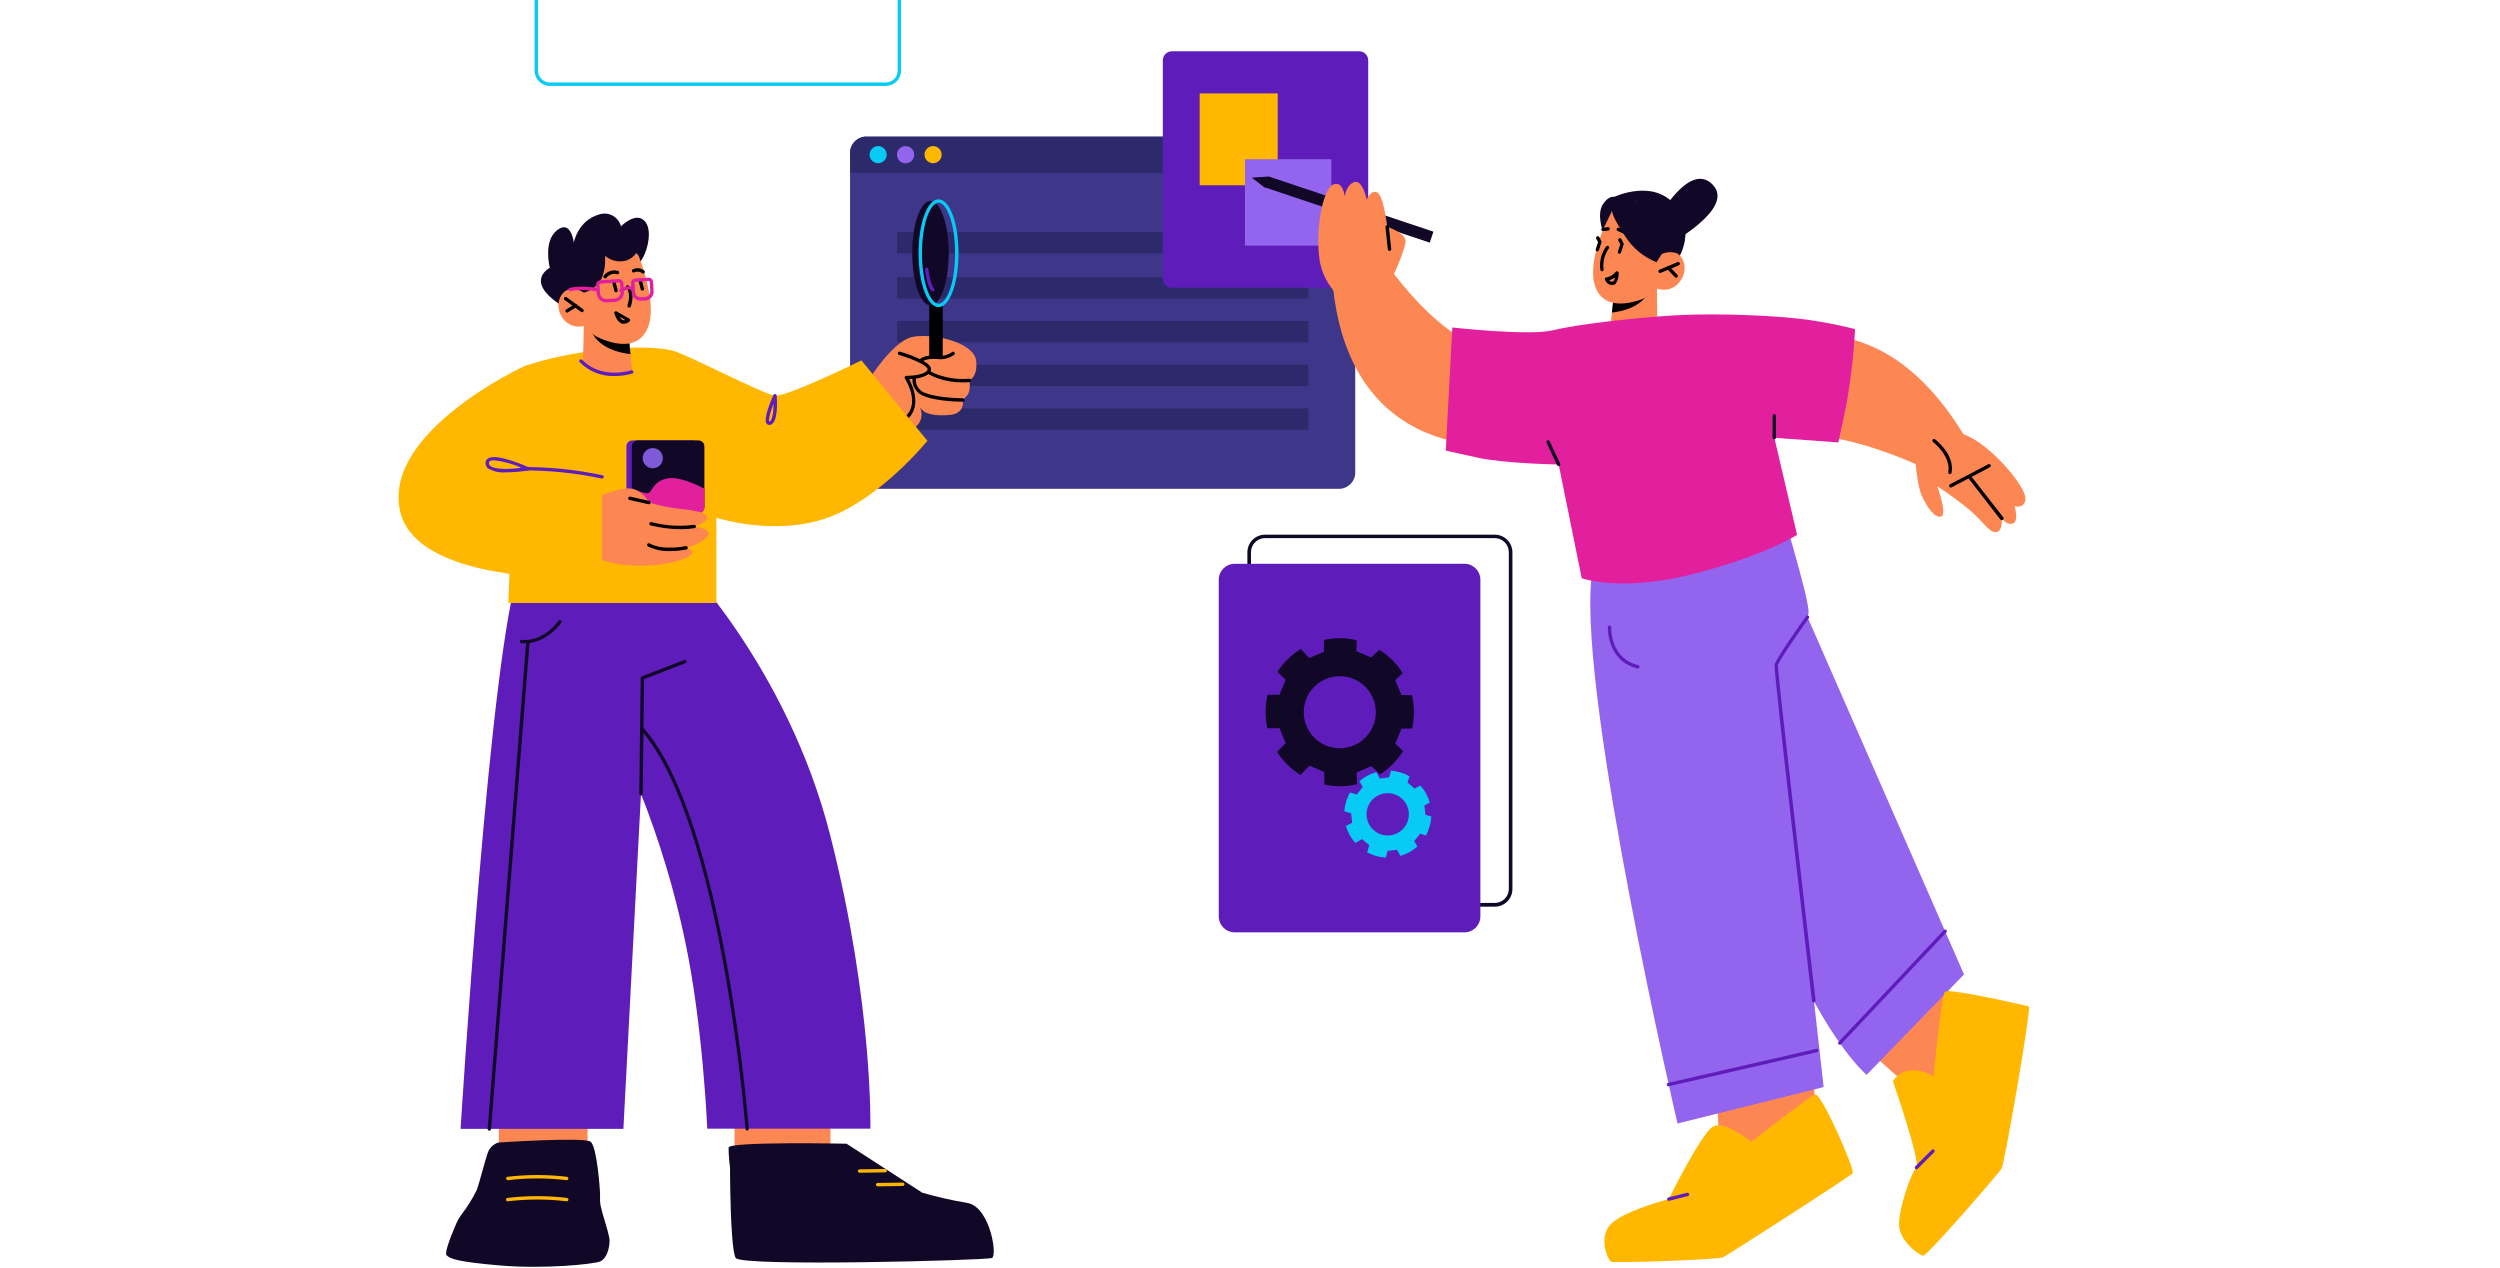 <svg width="690" height="350" viewBox="0 0 690 350" fill="none" xmlns="http://www.w3.org/2000/svg">
<g clip-path="url(#clip0_3605_785)">
<path d="M412.561 250.241H349.144C347.853 250.241 346.615 249.729 345.703 248.816C344.79 247.903 344.277 246.665 344.277 245.375V152.437C344.277 151.146 344.79 149.908 345.703 148.996C346.615 148.083 347.853 147.57 349.144 147.57H412.561C413.852 147.57 415.09 148.083 416.002 148.996C416.915 149.908 417.427 151.146 417.427 152.437V245.375C417.427 246.665 416.915 247.903 416.002 248.816C415.09 249.729 413.852 250.241 412.561 250.241ZM349.144 148.526C348.117 148.526 347.132 148.934 346.405 149.66C345.679 150.386 345.271 151.371 345.271 152.398V245.336C345.271 246.363 345.679 247.348 346.405 248.074C347.132 248.801 348.117 249.209 349.144 249.209H412.561C413.588 249.209 414.573 248.801 415.299 248.074C416.026 247.348 416.433 246.363 416.433 245.336V152.398C416.433 151.371 416.026 150.386 415.299 149.66C414.573 148.934 413.588 148.526 412.561 148.526H349.144Z" fill="#110828"/>
<path d="M340.78 257.328H404.184C406.615 257.328 408.586 255.357 408.586 252.926V160.001C408.586 157.57 406.615 155.6 404.184 155.6H340.78C338.349 155.6 336.378 157.57 336.378 160.001V252.926C336.378 255.357 338.349 257.328 340.78 257.328Z" fill="#5E1DBB"/>
<path d="M389.751 201.061C390.079 199.586 390.243 198.08 390.241 196.569C390.242 194.978 390.056 193.392 389.686 191.845H386.808L385.078 187.74L387.143 185.778C385.507 183.167 383.3 180.961 380.689 179.324L378.443 181.454L374.352 179.711L374.481 176.703C372.929 176.335 371.339 176.149 369.743 176.148C368.29 176.151 366.84 176.307 365.419 176.613V179.879L361.353 181.596L359.017 179.117C356.419 180.716 354.213 182.877 352.563 185.442L354.847 187.624L353.131 191.741H349.852C349.483 193.294 349.297 194.883 349.297 196.479C349.293 197.995 349.462 199.506 349.8 200.984H353.131L354.847 205.088L352.472 207.515C354.123 210.097 356.328 212.28 358.926 213.905L361.431 211.323L365.509 213.091V216.551C368.492 217.177 371.576 217.146 374.545 216.46L374.403 213.195L378.495 211.452L380.896 213.737C383.467 212.085 385.637 209.88 387.247 207.283L385.091 205.23L386.821 201.113L389.751 201.061ZM369.782 206.508C367.816 206.508 365.895 205.925 364.26 204.833C362.626 203.741 361.352 202.189 360.599 200.373C359.847 198.556 359.65 196.558 360.034 194.63C360.417 192.702 361.364 190.931 362.754 189.541C364.144 188.151 365.915 187.204 367.843 186.821C369.771 186.437 371.77 186.634 373.586 187.386C375.402 188.139 376.954 189.413 378.046 191.047C379.138 192.682 379.721 194.603 379.721 196.569C379.723 197.876 379.467 199.17 378.967 200.378C378.467 201.585 377.734 202.682 376.809 203.605C375.885 204.529 374.787 205.261 373.579 205.759C372.371 206.257 371.076 206.512 369.769 206.508H369.782Z" fill="#110828"/>
<path d="M393.547 230.602C394.426 228.991 394.938 227.206 395.044 225.374L393.418 224.87L393.121 222.289L394.618 221.514C394.114 219.773 393.233 218.165 392.037 216.803L390.41 217.642L388.461 215.951L389.029 214.273C388.218 213.8 387.351 213.432 386.447 213.176C385.628 212.928 384.784 212.772 383.93 212.711L383.388 214.557L380.807 214.88L379.89 213.111C378.156 213.584 376.551 214.439 375.192 215.615L376.121 217.229L374.469 219.281L372.61 218.752C372.137 219.564 371.764 220.431 371.5 221.334C371.254 222.175 371.098 223.041 371.035 223.915L372.92 224.496L373.204 227.078L371.474 227.968C371.973 229.7 372.855 231.297 374.056 232.641L375.902 231.595L377.915 233.274L377.334 235.261C378.928 236.117 380.691 236.61 382.498 236.707L382.962 234.848L385.544 234.539L386.525 236.229C388.255 235.726 389.851 234.844 391.198 233.648L390.32 232.125L391.972 230.085L393.547 230.602ZM381.349 230.356C380.24 230.029 379.253 229.38 378.513 228.492C377.773 227.604 377.313 226.517 377.19 225.367C377.068 224.218 377.289 223.058 377.826 222.034C378.362 221.01 379.191 220.168 380.205 219.615C381.22 219.061 382.377 218.821 383.528 218.924C384.679 219.028 385.774 219.47 386.674 220.196C387.574 220.921 388.239 221.897 388.585 223C388.93 224.103 388.941 225.284 388.616 226.394C388.4 227.131 388.04 227.819 387.557 228.418C387.075 229.016 386.479 229.514 385.804 229.882C385.129 230.25 384.388 230.482 383.624 230.563C382.859 230.644 382.086 230.574 381.349 230.356Z" fill="#07CBF5"/>
<path d="M374.042 42.546V130.063C374.128 131.249 373.744 132.421 372.974 133.326C372.203 134.232 371.108 134.798 369.924 134.904H238.726C237.544 134.795 236.452 134.227 235.685 133.322C234.917 132.417 234.535 131.247 234.621 130.063V42.546C234.535 41.364 234.918 40.195 235.685 39.292C236.453 38.389 237.545 37.824 238.726 37.719H369.924C371.107 37.821 372.202 38.385 372.973 39.288C373.743 40.191 374.127 41.362 374.042 42.546Z" fill="#3E3789"/>
<path d="M374.04 42.546V47.71H234.633V42.546C234.547 41.364 234.929 40.195 235.697 39.292C236.465 38.389 237.557 37.824 238.738 37.719H369.923C371.106 37.821 372.201 38.385 372.972 39.288C373.742 40.191 374.126 41.362 374.04 42.546Z" fill="#2C2A6B"/>
<path d="M259.896 42.682C259.896 43.15 259.758 43.606 259.498 43.995C259.239 44.383 258.87 44.686 258.438 44.865C258.006 45.044 257.531 45.09 257.073 44.999C256.615 44.908 256.194 44.683 255.864 44.353C255.533 44.022 255.308 43.602 255.217 43.143C255.126 42.685 255.173 42.21 255.352 41.779C255.53 41.347 255.833 40.978 256.222 40.718C256.61 40.459 257.067 40.32 257.534 40.32C258.161 40.32 258.761 40.569 259.204 41.012C259.647 41.455 259.896 42.056 259.896 42.682Z" fill="#FFB700"/>
<path d="M252.317 42.682C252.319 43.153 252.182 43.613 251.923 44.005C251.663 44.398 251.293 44.704 250.859 44.886C250.426 45.068 249.948 45.117 249.486 45.026C249.024 44.936 248.6 44.711 248.267 44.379C247.933 44.048 247.706 43.625 247.613 43.163C247.52 42.703 247.567 42.224 247.746 41.789C247.925 41.355 248.23 40.983 248.621 40.721C249.011 40.46 249.471 40.32 249.941 40.32C250.569 40.32 251.171 40.569 251.616 41.011C252.061 41.454 252.313 42.055 252.317 42.682Z" fill="#9364ED"/>
<path d="M244.728 42.682C244.728 43.15 244.59 43.606 244.33 43.995C244.071 44.383 243.702 44.686 243.27 44.865C242.838 45.044 242.363 45.09 241.905 44.999C241.447 44.908 241.026 44.683 240.696 44.353C240.365 44.022 240.14 43.602 240.049 43.143C239.958 42.685 240.005 42.21 240.184 41.779C240.362 41.347 240.665 40.978 241.054 40.718C241.442 40.459 241.899 40.32 242.366 40.32C242.993 40.32 243.593 40.569 244.036 41.012C244.479 41.455 244.728 42.056 244.728 42.682Z" fill="#07CBF5"/>
<path d="M361.097 76.5H247.609V82.399H361.097V76.5Z" fill="#2C2A6B"/>
<path d="M361.097 64.047H247.609V69.946H361.097V64.047Z" fill="#2C2A6B"/>
<path d="M361.097 112.734H247.609V118.633H361.097V112.734Z" fill="#2C2A6B"/>
<path d="M361.097 88.578H247.609V94.477H361.097V88.578Z" fill="#2C2A6B"/>
<path d="M361.097 100.664H247.609V106.563H361.097V100.664Z" fill="#2C2A6B"/>
<path d="M244.483 23.71H151.751C150.634 23.707 149.563 23.261 148.775 22.47C147.986 21.678 147.543 20.607 147.543 19.49V-25.818C147.55 -26.929 147.996 -27.993 148.785 -28.777C149.573 -29.56 150.639 -30 151.751 -30H244.483C245.602 -30 246.676 -29.555 247.467 -28.764C248.259 -27.972 248.704 -26.898 248.704 -25.779V19.528C248.69 20.64 248.24 21.702 247.45 22.484C246.66 23.267 245.594 23.707 244.483 23.71ZM151.751 -29.096C150.884 -29.093 150.053 -28.746 149.441 -28.132C148.829 -27.517 148.485 -26.685 148.485 -25.818V19.49C148.485 20.357 148.829 21.189 149.441 21.803C150.053 22.418 150.884 22.765 151.751 22.768H244.483C245.352 22.768 246.186 22.423 246.801 21.808C247.416 21.193 247.761 20.359 247.761 19.49V-25.818C247.761 -26.248 247.677 -26.675 247.512 -27.073C247.347 -27.47 247.105 -27.832 246.801 -28.136C246.497 -28.441 246.135 -28.682 245.737 -28.847C245.34 -29.012 244.913 -29.096 244.483 -29.096H151.751Z" fill="#07CBF5"/>
<path d="M375.126 14.156H323.442C322.059 14.156 320.938 15.277 320.938 16.66V76.902C320.938 78.285 322.059 79.407 323.442 79.407H375.126C376.509 79.407 377.63 78.285 377.63 76.902V16.66C377.63 15.277 376.509 14.156 375.126 14.156Z" fill="#5E1DBB"/>
<path d="M352.644 25.781H331.113V51.133H352.644V25.781Z" fill="#FFB700"/>
<path d="M367.458 43.945H343.617V67.787H367.458V43.945Z" fill="#9364ED"/>
<path d="M350.036 48.734L345.492 49.031L349.029 51.755C349.359 51.712 349.669 51.578 349.926 51.366C350.183 51.155 350.374 50.876 350.479 50.56C350.585 50.245 350.599 49.907 350.52 49.584C350.442 49.261 350.274 48.966 350.036 48.734Z" fill="#110828"/>
<path d="M473.395 296.656L474.866 319.968L495.377 322.253L501.431 310.068L500.101 292.461L473.395 296.656Z" fill="#FD8753"/>
<path d="M513.125 287.693L530.551 303.247L546.738 290.455L542.478 277.534L529.17 265.93L513.125 287.693Z" fill="#FD8753"/>
<path d="M530.244 128.762C530.244 128.762 507.255 117.971 495.392 120.798C483.529 123.625 478.547 99.073 478.547 99.073C478.547 99.073 512.366 75.658 539.744 116.487C559.558 146.02 531.754 126.813 531.754 126.813L530.244 128.762Z" fill="#FD8753"/>
<path d="M497.068 166.203L542.066 268.939L515.191 296.652C515.191 296.652 501.638 285.487 488.084 247.937C474.531 210.388 479.384 173.948 479.384 173.948L497.068 166.203Z" fill="#9364ED"/>
<path d="M460.218 67.707C460.218 67.707 479.05 57.651 472.751 51.017C466.452 44.382 457.984 59.717 457.984 59.717L460.218 67.707Z" fill="#110828"/>
<path d="M445.555 54.331C445.555 54.331 457.03 48.884 462.968 57.455C468.725 65.781 461.522 73.874 461.522 73.874L447.917 62.438L445.555 54.331Z" fill="#110828"/>
<path d="M457.31 78.781L457.388 88.424C457.388 88.424 455.671 91.212 450.043 91.715C445.835 92.09 444.363 91.16 444.363 91.16L444.905 86.268L445.435 81.505L455.606 79.181L457.31 78.781Z" fill="#FD8753"/>
<path d="M455.584 79.172C455.534 79.492 455.443 79.805 455.312 80.101C453.196 84.929 447.31 86.026 444.883 86.258L445.412 81.495L455.584 79.172Z" fill="black"/>
<path d="M444.403 58.769C444.403 58.769 438.362 70.838 439.949 77.886C441.537 84.934 447.914 84.172 451.773 83.049C453.952 82.455 455.931 81.287 457.504 79.667C458.565 80.043 459.717 80.074 460.796 79.754C461.874 79.433 462.823 78.78 463.507 77.886C466.088 74.724 464.798 70.877 462.81 69.909C462.083 69.659 461.312 69.562 460.545 69.624C459.779 69.686 459.034 69.906 458.356 70.27L460.435 66.772C460.435 66.772 453.464 48.081 444.403 58.769Z" fill="#FD8753"/>
<path d="M442.174 74.873C442.055 74.871 441.94 74.825 441.852 74.744C441.764 74.663 441.709 74.553 441.696 74.434C441.372 72.151 441.961 69.832 443.336 67.98C443.379 67.937 443.43 67.903 443.487 67.879C443.543 67.856 443.604 67.844 443.665 67.844C443.726 67.844 443.787 67.856 443.843 67.879C443.9 67.903 443.951 67.937 443.994 67.98C444.079 68.071 444.127 68.191 444.127 68.316C444.127 68.441 444.079 68.561 443.994 68.652C442.815 70.314 442.317 72.365 442.6 74.383C442.607 74.507 442.565 74.63 442.483 74.724C442.401 74.818 442.285 74.876 442.161 74.886L442.174 74.873Z" fill="black"/>
<path d="M458.166 75.344C458.074 75.345 457.985 75.319 457.909 75.268C457.833 75.217 457.774 75.144 457.74 75.06C457.692 74.945 457.691 74.816 457.737 74.7C457.782 74.584 457.872 74.491 457.985 74.44L463.045 72.323C463.158 72.291 463.279 72.301 463.385 72.352C463.49 72.403 463.574 72.492 463.618 72.6C463.663 72.709 463.666 72.83 463.627 72.941C463.588 73.052 463.51 73.144 463.407 73.201L458.347 75.318C458.289 75.34 458.227 75.349 458.166 75.344Z" fill="black"/>
<path d="M462.618 76.642C462.488 76.64 462.364 76.589 462.27 76.5L460.14 74.254C460.098 74.209 460.064 74.156 460.042 74.098C460.021 74.041 460.01 73.979 460.012 73.918C460.014 73.856 460.028 73.795 460.053 73.739C460.078 73.682 460.114 73.632 460.159 73.589C460.204 73.547 460.257 73.514 460.315 73.492C460.372 73.47 460.434 73.459 460.496 73.461C460.557 73.463 460.618 73.477 460.674 73.502C460.731 73.527 460.782 73.564 460.824 73.609L462.954 75.842C463.042 75.931 463.092 76.052 463.092 76.177C463.092 76.303 463.042 76.423 462.954 76.513C462.91 76.556 462.857 76.59 462.799 76.612C462.742 76.634 462.68 76.644 462.618 76.642Z" fill="black"/>
<path d="M445.049 78.663C444.587 78.678 444.133 78.54 443.759 78.268C443.385 77.997 443.112 77.609 442.984 77.166C442.958 77.106 442.945 77.043 442.945 76.978C442.945 76.914 442.958 76.85 442.984 76.791C443.021 76.737 443.068 76.691 443.124 76.655C443.179 76.62 443.241 76.596 443.306 76.585C444.319 76.404 445.234 75.869 445.888 75.075C445.947 74.994 446.03 74.934 446.124 74.901C446.219 74.869 446.321 74.866 446.417 74.894C446.51 74.924 446.592 74.982 446.649 75.061C446.707 75.14 446.739 75.235 446.74 75.333C446.805 76.363 446.533 77.387 445.965 78.25C445.843 78.381 445.696 78.486 445.531 78.557C445.367 78.628 445.189 78.664 445.01 78.663H445.049ZM444.145 77.372C444.259 77.5 444.401 77.6 444.56 77.663C444.719 77.726 444.891 77.75 445.062 77.734C445.114 77.735 445.165 77.723 445.212 77.701C445.26 77.679 445.301 77.646 445.333 77.605C445.56 77.308 445.703 76.956 445.746 76.585C445.259 76.93 444.718 77.192 444.145 77.359V77.372Z" fill="black"/>
<path d="M447.014 70.04C446.967 70.051 446.919 70.051 446.872 70.04C446.804 70.025 446.741 69.995 446.687 69.953C446.632 69.91 446.588 69.856 446.557 69.794C446.526 69.732 446.509 69.664 446.508 69.595C446.507 69.526 446.521 69.457 446.549 69.394L447.195 67.433L446.678 66.426C446.65 66.371 446.633 66.311 446.629 66.249C446.624 66.187 446.631 66.125 446.65 66.067C446.67 66.008 446.7 65.954 446.74 65.907C446.781 65.86 446.83 65.821 446.885 65.793C446.94 65.765 447 65.748 447.062 65.744C447.123 65.739 447.185 65.746 447.244 65.765C447.303 65.785 447.357 65.815 447.404 65.855C447.451 65.896 447.489 65.945 447.517 66L448.111 67.174C448.136 67.231 448.149 67.293 448.149 67.355C448.149 67.417 448.136 67.479 448.111 67.536L447.401 69.691C447.377 69.781 447.328 69.861 447.259 69.923C447.19 69.985 447.105 70.025 447.014 70.04Z" fill="black"/>
<path d="M440.867 69.391H440.725C440.665 69.374 440.609 69.344 440.56 69.305C440.512 69.265 440.472 69.216 440.443 69.16C440.414 69.105 440.397 69.044 440.392 68.982C440.387 68.92 440.395 68.857 440.415 68.798L441.06 66.836L440.544 65.829C440.504 65.72 440.505 65.601 440.547 65.493C440.589 65.385 440.669 65.296 440.771 65.242C440.874 65.188 440.992 65.174 441.105 65.201C441.217 65.228 441.316 65.295 441.383 65.39L441.989 66.578C442.034 66.694 442.034 66.823 441.989 66.939L441.292 69.095C441.256 69.179 441.197 69.251 441.122 69.304C441.047 69.356 440.958 69.387 440.867 69.391Z" fill="black"/>
<path d="M442.442 63.802C442.324 63.8 442.212 63.756 442.124 63.678C442.036 63.6 441.98 63.493 441.964 63.377C441.957 63.315 441.962 63.254 441.979 63.194C441.996 63.135 442.024 63.08 442.063 63.032C442.101 62.984 442.149 62.944 442.203 62.915C442.257 62.885 442.316 62.867 442.377 62.86L443.771 62.692C443.833 62.683 443.897 62.687 443.957 62.703C444.018 62.719 444.075 62.747 444.124 62.786C444.174 62.825 444.215 62.873 444.245 62.928C444.275 62.983 444.294 63.043 444.3 63.105C444.312 63.23 444.275 63.353 444.199 63.452C444.122 63.55 444.011 63.615 443.887 63.635L442.493 63.789L442.442 63.802Z" fill="black"/>
<path d="M384.769 75.626C384.769 75.626 397.005 92.407 408.752 95.634C420.498 98.861 413.192 122.741 413.192 122.741C413.192 122.741 372.299 127.091 367.807 78.143C364.555 42.736 381.232 75.626 381.232 75.626H384.769Z" fill="#FD8753"/>
<path d="M449.428 65.016C449.36 65.033 449.289 65.033 449.222 65.016L446.446 63.725C446.39 63.698 446.34 63.661 446.299 63.616C446.257 63.57 446.225 63.517 446.204 63.459C446.183 63.4 446.173 63.339 446.176 63.277C446.179 63.215 446.194 63.155 446.22 63.099C446.247 63.043 446.284 62.992 446.329 62.951C446.375 62.909 446.428 62.877 446.487 62.856C446.545 62.835 446.606 62.826 446.668 62.829C446.73 62.831 446.79 62.846 446.846 62.873L449.622 64.164C449.716 64.211 449.792 64.289 449.837 64.384C449.883 64.479 449.896 64.587 449.874 64.69C449.852 64.793 449.796 64.886 449.715 64.955C449.635 65.023 449.534 65.062 449.428 65.067V65.016Z" fill="black"/>
<path d="M490.173 135.233C490.173 135.233 499.816 166.393 499.132 169.297C498.447 172.201 491.774 188.285 491.387 189.627C491 190.97 503.327 300.03 503.327 300.03L462.989 310.085C462.989 310.085 435.882 193.706 439.199 159.964C442.517 126.223 490.173 135.233 490.173 135.233Z" fill="#9364ED"/>
<path d="M394.612 66.968L395.625 63.945L350.072 48.677L349.059 51.7L394.612 66.968Z" fill="#110828"/>
<path d="M457.21 72.391C453.643 70.964 450.613 68.454 448.548 65.214C444.779 59.599 444.908 58.205 444.908 58.205L442.326 63.613C442.326 63.613 440.713 59.186 442.326 56.514C443.94 53.842 445.605 54.332 445.605 54.332L457.08 56.785L461.288 65.82L457.21 72.391Z" fill="#110828"/>
<path d="M400.838 90.386C400.838 90.386 422.214 92.749 428.513 91.174C434.812 89.599 450.806 87.689 462.604 87.017C474.402 86.346 492.292 87.134 500.386 88.476C504.295 89.069 508.172 89.857 512.003 90.838C511.618 97.969 510.79 105.069 509.524 112.098L507.382 122.115L489.723 120.824L495.997 147.621C495.997 147.621 487.116 153.378 467.199 158.451C447.282 163.524 436.555 159.587 436.555 159.587L430.191 128.194C430.191 128.194 415.231 127.975 407.693 126.284C400.154 124.593 399.031 124.373 399.031 124.373L400.838 90.386Z" fill="#E2209E"/>
<path d="M383.625 78.136C383.625 78.136 388.182 68.533 387.911 66.338C387.64 64.144 382.864 62.608 382.864 62.608C382.864 62.608 381.883 53.753 380.037 53.082C378.191 52.41 377.223 55.121 377.223 55.121C377.223 55.121 376.126 49.584 373.854 50.242C371.582 50.9 371.143 54.218 371.143 54.218C371.143 54.218 370.704 49.842 367.994 50.913C365.283 51.984 362.908 62.66 364.212 71.811C364.658 74.535 365.745 77.115 367.383 79.336C369.021 81.558 371.164 83.359 373.634 84.59L383.625 78.136Z" fill="#FD8753"/>
<path d="M383.504 69.258C383.388 69.255 383.277 69.211 383.191 69.132C383.106 69.054 383.052 68.947 383.039 68.832L382.381 62.662C382.37 62.537 382.408 62.413 382.488 62.316C382.568 62.22 382.682 62.158 382.807 62.145C382.868 62.136 382.931 62.14 382.99 62.156C383.05 62.172 383.106 62.201 383.155 62.24C383.203 62.278 383.243 62.327 383.272 62.382C383.301 62.436 383.318 62.497 383.323 62.559L383.981 68.729C383.992 68.855 383.954 68.98 383.875 69.079C383.795 69.177 383.681 69.242 383.555 69.258H383.504Z" fill="black"/>
<path d="M528.465 125.404C528.465 125.404 529.071 133.729 530.349 136.672C531.627 139.615 533.964 143.126 535.745 142.559C537.526 141.991 534.699 134.246 534.699 134.246C537.848 136.256 540.866 138.463 543.735 140.855C547.607 144.198 548.898 146.921 550.86 146.87C552.822 146.818 552.487 143.088 552.487 143.088C552.487 143.088 554.049 145.179 555.636 144.443C557.224 143.707 556.036 139.68 556.036 139.68C556.036 139.68 558.799 140.571 559.031 137.757C559.264 134.943 552.358 126.307 546.123 122.086C542.59 119.591 538.323 118.35 534.002 118.562L528.465 125.404Z" fill="#FD8753"/>
<path d="M538.412 134.561C538.324 134.56 538.239 134.535 538.164 134.49C538.089 134.445 538.028 134.38 537.986 134.303C537.932 134.191 537.923 134.063 537.961 133.945C538 133.827 538.083 133.728 538.193 133.67L548.777 128.133C548.832 128.104 548.891 128.086 548.952 128.08C549.013 128.074 549.075 128.081 549.134 128.099C549.192 128.117 549.247 128.146 549.294 128.185C549.342 128.224 549.381 128.272 549.41 128.326C549.439 128.381 549.456 128.44 549.462 128.501C549.468 128.562 549.462 128.624 549.444 128.683C549.426 128.742 549.397 128.796 549.358 128.843C549.318 128.891 549.27 128.93 549.216 128.959L538.632 134.509C538.563 134.543 538.488 134.561 538.412 134.561Z" fill="black"/>
<path d="M552.466 143.557C552.394 143.557 552.323 143.541 552.258 143.51C552.193 143.479 552.136 143.433 552.091 143.377L543.352 132.082C543.314 132.034 543.285 131.979 543.268 131.919C543.251 131.86 543.246 131.798 543.253 131.737C543.26 131.675 543.28 131.616 543.31 131.562C543.34 131.509 543.381 131.462 543.43 131.424C543.479 131.385 543.535 131.356 543.596 131.339C543.656 131.321 543.719 131.316 543.782 131.323C543.844 131.331 543.904 131.35 543.959 131.381C544.014 131.411 544.062 131.452 544.101 131.501L552.904 142.796C552.979 142.898 553.011 143.025 552.994 143.15C552.977 143.275 552.913 143.388 552.814 143.467C552.766 143.506 552.71 143.534 552.65 143.55C552.589 143.565 552.527 143.568 552.466 143.557Z" fill="black"/>
<path d="M538.193 130.839H538.103C538.042 130.83 537.983 130.809 537.931 130.776C537.879 130.743 537.833 130.7 537.798 130.649C537.763 130.599 537.739 130.541 537.727 130.481C537.715 130.42 537.716 130.358 537.729 130.297C538.503 125.805 533.559 122.036 533.521 121.997C533.47 121.962 533.427 121.916 533.394 121.863C533.361 121.81 533.339 121.751 533.33 121.69C533.32 121.629 533.323 121.566 533.338 121.506C533.353 121.445 533.38 121.389 533.417 121.339C533.494 121.242 533.605 121.178 533.728 121.161C533.851 121.144 533.976 121.175 534.076 121.249C534.308 121.417 539.523 125.405 538.645 130.452C538.627 130.559 538.572 130.657 538.489 130.728C538.407 130.798 538.302 130.838 538.193 130.839Z" fill="black"/>
<path d="M483.357 315.117C483.357 315.117 475.974 309.038 472.721 310.987C469.468 312.936 460.561 330.955 460.561 330.955C460.561 330.955 448.35 334.118 444.658 337.797C440.967 341.476 443.781 347.788 444.658 348.226C445.536 348.665 474.244 347.671 475.547 347.026C476.851 346.381 510.709 324.656 511.355 323.791C512 322.927 502.68 301.435 500.938 302.093C499.195 302.751 483.357 315.117 483.357 315.117Z" fill="#FFB700"/>
<path d="M522.434 298.379C522.434 298.379 530.243 320.956 528.888 322.259C527.532 323.563 524.125 333.321 524.125 337.891C524.125 342.46 529.765 346.565 530.85 346.565C531.934 346.565 551.735 323.782 552.471 322.479C553.206 321.175 560.796 277.972 559.932 277.765C559.067 277.559 537.859 272.602 536.8 273.751C535.742 274.899 533.664 297.076 533.664 297.076C533.664 297.076 526.577 292.519 522.434 298.379Z" fill="#FFB700"/>
<path d="M528.943 322.712C528.883 322.713 528.824 322.702 528.768 322.68C528.713 322.658 528.662 322.625 528.62 322.583C528.575 322.54 528.539 322.488 528.514 322.43C528.489 322.372 528.477 322.31 528.477 322.248C528.477 322.185 528.489 322.123 528.514 322.065C528.539 322.007 528.575 321.955 528.62 321.912L533.176 317.355C533.22 317.312 533.271 317.278 533.327 317.254C533.384 317.231 533.444 317.219 533.506 317.219C533.567 317.219 533.627 317.231 533.684 317.254C533.74 317.278 533.792 317.312 533.835 317.355C533.88 317.399 533.916 317.451 533.941 317.509C533.965 317.566 533.978 317.628 533.978 317.691C533.978 317.754 533.965 317.816 533.941 317.873C533.916 317.931 533.88 317.983 533.835 318.027L529.278 322.583C529.234 322.627 529.182 322.66 529.124 322.683C529.066 322.705 529.004 322.715 528.943 322.712Z" fill="#5E1DBB"/>
<path d="M460.565 331.426C460.456 331.415 460.354 331.368 460.275 331.291C460.197 331.214 460.148 331.112 460.136 331.003C460.124 330.894 460.149 330.784 460.209 330.692C460.268 330.6 460.358 330.531 460.462 330.496L465.625 329.206C465.685 329.188 465.747 329.183 465.808 329.191C465.87 329.199 465.929 329.219 465.982 329.25C466.035 329.282 466.081 329.324 466.118 329.374C466.154 329.424 466.18 329.481 466.193 329.541C466.225 329.663 466.207 329.792 466.144 329.901C466.082 330.009 465.979 330.089 465.858 330.122L460.694 331.413L460.565 331.426Z" fill="#5E1DBB"/>
<path d="M500.58 276.669C500.465 276.667 500.354 276.625 500.266 276.549C500.179 276.474 500.121 276.37 500.103 276.256C499.019 266.923 489.479 185.086 489.776 183.498C490.073 181.911 497.095 171.971 498.515 169.996C498.596 169.917 498.702 169.869 498.815 169.861C498.928 169.852 499.04 169.884 499.131 169.951C499.223 170.018 499.288 170.115 499.314 170.225C499.341 170.335 499.327 170.45 499.277 170.551C496.05 175.056 490.861 182.582 490.706 183.64C490.59 185.383 497.457 244.915 501.11 276.14C501.121 276.264 501.085 276.388 501.008 276.486C500.931 276.584 500.82 276.65 500.697 276.669H500.58Z" fill="#5E1DBB"/>
<path d="M452.059 184.494H451.943C443.398 182.416 443.772 173.148 443.772 173.058C443.775 172.996 443.791 172.935 443.818 172.879C443.845 172.823 443.884 172.773 443.931 172.732C443.978 172.691 444.032 172.66 444.092 172.64C444.151 172.621 444.213 172.614 444.275 172.619C444.336 172.622 444.396 172.637 444.451 172.664C444.507 172.69 444.556 172.727 444.597 172.773C444.637 172.819 444.669 172.872 444.689 172.929C444.709 172.987 444.718 173.048 444.714 173.109C444.714 173.458 444.379 181.68 452.162 183.578C452.267 183.612 452.356 183.681 452.415 183.773C452.475 183.865 452.501 183.975 452.488 184.084C452.476 184.194 452.427 184.295 452.349 184.372C452.271 184.449 452.168 184.497 452.059 184.507V184.494Z" fill="#5E1DBB"/>
<path d="M507.772 288.343C507.712 288.344 507.653 288.333 507.598 288.311C507.542 288.289 507.492 288.256 507.449 288.214C507.406 288.171 507.371 288.12 507.348 288.063C507.325 288.007 507.312 287.946 507.312 287.885C507.312 287.824 507.325 287.763 507.348 287.707C507.371 287.65 507.406 287.599 507.449 287.556L536.518 256.692C536.608 256.604 536.728 256.555 536.854 256.555C536.979 256.555 537.1 256.604 537.189 256.692C537.234 256.735 537.27 256.786 537.295 256.842C537.319 256.899 537.332 256.96 537.332 257.022C537.332 257.083 537.319 257.144 537.295 257.201C537.27 257.258 537.234 257.309 537.189 257.351L508.12 288.201C508.027 288.292 507.902 288.343 507.772 288.343Z" fill="#5E1DBB"/>
<path d="M460.501 299.807C460.394 299.81 460.289 299.775 460.204 299.709C460.119 299.643 460.06 299.55 460.036 299.446C460.013 299.323 460.037 299.195 460.104 299.09C460.171 298.984 460.276 298.908 460.398 298.878L501.226 289.506C501.29 289.479 501.359 289.467 501.428 289.469C501.497 289.471 501.565 289.489 501.627 289.52C501.689 289.552 501.743 289.596 501.786 289.65C501.829 289.705 501.86 289.768 501.876 289.835C501.892 289.903 501.893 289.973 501.88 290.041C501.866 290.109 501.838 290.173 501.797 290.229C501.756 290.285 501.703 290.331 501.642 290.364C501.582 290.398 501.514 290.418 501.445 290.423L460.604 299.807H460.501Z" fill="#5E1DBB"/>
<path d="M430.194 128.664C430.105 128.66 430.019 128.633 429.944 128.586C429.87 128.538 429.809 128.471 429.768 128.393L426.851 122.184C426.797 122.071 426.79 121.941 426.831 121.823C426.872 121.705 426.958 121.607 427.07 121.551C427.185 121.499 427.316 121.494 427.434 121.537C427.553 121.581 427.649 121.669 427.703 121.784L430.62 127.993C430.648 128.047 430.665 128.107 430.669 128.169C430.673 128.23 430.664 128.292 430.644 128.35C430.623 128.408 430.591 128.461 430.549 128.506C430.507 128.551 430.457 128.587 430.4 128.612C430.338 128.649 430.266 128.667 430.194 128.664Z" fill="#110828"/>
<path d="M489.699 121.244C489.575 121.241 489.456 121.189 489.37 121.1C489.283 121.011 489.234 120.891 489.234 120.767V114.777C489.234 114.716 489.246 114.656 489.27 114.599C489.293 114.543 489.327 114.492 489.37 114.449C489.414 114.405 489.465 114.371 489.521 114.348C489.578 114.325 489.638 114.313 489.699 114.313C489.824 114.312 489.943 114.361 490.032 114.448C490.122 114.535 490.173 114.653 490.177 114.777V120.767C490.173 120.892 490.122 121.012 490.033 121.101C489.944 121.189 489.825 121.241 489.699 121.244Z" fill="#110828"/>
<path d="M202.734 307.211V320.997L229.196 320.029V307.211H202.734Z" fill="#FD8753"/>
<path d="M137.672 305.656V319.442L162.171 318.474V305.656H137.672Z" fill="#FD8753"/>
<path d="M168.248 342.227C168.248 344.666 167.409 347.39 165.666 348.152C163.924 348.913 150.177 350.307 138.056 349.275C126.439 348.281 124.09 347.442 123.238 346.409C122.812 345.893 123.625 343.453 124.528 341.104C124.528 340.988 124.619 340.846 124.683 340.729C125.161 339.542 125.651 338.393 125.974 337.58C126.332 336.796 126.764 336.048 127.265 335.347C128.961 333.168 130.428 330.819 131.641 328.338C132.467 325.924 133.745 320.709 134.597 318.256C134.819 317.573 135.2 316.951 135.71 316.444C136.219 315.937 136.842 315.558 137.527 315.339C137.527 315.339 161.329 313.739 163.033 315.133C164.737 316.527 165.615 328.041 165.615 329.732V331.423C165.615 333.049 166.738 336.237 167.474 338.884C167.68 339.542 167.835 340.174 167.951 340.729C168.099 341.218 168.198 341.719 168.248 342.227Z" fill="#110828"/>
<path d="M273.771 347.209C272.184 347.855 204.636 349.662 203.074 347.209C202.596 346.474 202.261 343.957 202.041 340.755C201.486 333.32 201.486 322.258 201.486 322.258C201.238 320.427 201.105 318.581 201.086 316.733C201.163 315.004 233.653 315.662 233.653 315.662L254.551 329.19C258.611 330.362 262.736 331.297 266.904 331.991C270.247 332.52 272.416 336.547 273.487 340.342C274.443 343.763 274.52 346.925 273.771 347.209Z" fill="#110828"/>
<path d="M187.341 153.898C187.341 153.898 217.198 183.716 229.112 230.431C241.026 277.145 240.226 311.519 240.226 311.519H195.202C195.202 311.519 194.028 282.979 189.071 259.629C186.172 245.807 182.104 232.256 176.911 219.123L172.058 311.571H127.125C127.125 311.571 135.373 177.404 143.376 157.371C149.882 141.016 187.341 153.898 187.341 153.898Z" fill="#5E1DBB"/>
<path d="M156.41 325.732H156.345C150.973 325.085 145.543 325.085 140.171 325.732C140.054 325.733 139.94 325.691 139.851 325.614C139.762 325.537 139.705 325.429 139.691 325.313C139.677 325.196 139.706 325.078 139.773 324.981C139.84 324.885 139.941 324.816 140.055 324.789C145.509 324.143 151.02 324.143 156.474 324.789C156.599 324.808 156.711 324.876 156.786 324.978C156.861 325.079 156.893 325.207 156.874 325.332C156.859 325.443 156.803 325.546 156.717 325.619C156.632 325.693 156.522 325.733 156.41 325.732Z" fill="#FFB700"/>
<path d="M156.414 331.552H156.35C150.977 330.914 145.548 330.914 140.176 331.552C140.115 331.562 140.052 331.558 139.993 331.543C139.933 331.528 139.876 331.501 139.827 331.463C139.778 331.426 139.737 331.379 139.706 331.326C139.675 331.273 139.654 331.214 139.647 331.152C139.635 331.028 139.672 330.904 139.748 330.806C139.825 330.708 139.936 330.642 140.06 330.623C145.513 329.969 151.025 329.969 156.479 330.623C156.54 330.631 156.599 330.651 156.653 330.682C156.706 330.713 156.753 330.754 156.79 330.804C156.827 330.853 156.854 330.909 156.869 330.969C156.885 331.029 156.888 331.091 156.879 331.152C156.861 331.263 156.804 331.364 156.719 331.437C156.634 331.51 156.526 331.551 156.414 331.552Z" fill="#FFB700"/>
<path d="M176.907 219.557C176.781 219.557 176.659 219.507 176.57 219.417C176.48 219.328 176.43 219.206 176.43 219.08L176.83 187.106C176.83 187.014 176.858 186.923 176.911 186.847C176.964 186.77 177.039 186.712 177.127 186.68L188.873 182.15C188.931 182.127 188.992 182.116 189.054 182.117C189.116 182.119 189.177 182.132 189.233 182.158C189.29 182.183 189.341 182.219 189.383 182.264C189.425 182.31 189.458 182.363 189.48 182.421C189.504 182.478 189.517 182.54 189.516 182.602C189.516 182.665 189.503 182.727 189.477 182.784C189.452 182.841 189.415 182.892 189.368 182.934C189.322 182.976 189.268 183.008 189.209 183.027L177.772 187.442L177.385 219.093C177.382 219.217 177.33 219.335 177.241 219.422C177.151 219.509 177.032 219.557 176.907 219.557Z" fill="#110828"/>
<path d="M237.255 323.679C237.131 323.679 237.011 323.63 236.922 323.543C236.833 323.456 236.781 323.338 236.778 323.214C236.776 323.152 236.787 323.09 236.809 323.032C236.832 322.974 236.866 322.921 236.909 322.877C236.952 322.832 237.004 322.797 237.061 322.773C237.119 322.749 237.18 322.736 237.242 322.736L244.303 322.633C244.365 322.631 244.427 322.642 244.485 322.665C244.543 322.687 244.595 322.721 244.64 322.764C244.684 322.808 244.72 322.86 244.744 322.917C244.768 322.974 244.781 323.036 244.781 323.098C244.781 323.222 244.732 323.342 244.645 323.431C244.558 323.52 244.44 323.572 244.316 323.575L237.255 323.679Z" fill="#FFB700"/>
<path d="M242.161 327.436C242.05 327.418 241.948 327.36 241.875 327.274C241.802 327.188 241.762 327.078 241.762 326.965C241.762 326.852 241.802 326.742 241.875 326.656C241.948 326.57 242.05 326.512 242.161 326.494L249.222 326.391C249.333 326.409 249.435 326.467 249.508 326.553C249.581 326.639 249.621 326.749 249.621 326.862C249.621 326.975 249.581 327.084 249.508 327.171C249.435 327.257 249.333 327.314 249.222 327.333L242.161 327.436Z" fill="#FFB700"/>
<path d="M237.281 112.292C237.897 108.823 239.258 105.529 241.27 102.637C244.11 98.584 248.447 93.407 252.358 92.891C258.876 92.013 268.803 94.905 269.397 99.436C269.99 103.966 267.538 104.999 267.538 104.999C267.538 104.999 268.08 107.877 266.905 109.142L265.744 110.433C265.744 110.433 266.466 114.073 262.233 114.512C257.999 114.951 255.675 114.099 254.939 113.505C254.515 113.16 254.137 112.761 253.816 112.318C254.135 112.892 254.318 113.531 254.352 114.187C254.386 114.843 254.269 115.498 254.012 116.102C253.754 116.705 253.362 117.243 252.865 117.672C252.368 118.101 251.779 118.411 251.145 118.578C246.188 120.502 237.281 112.318 237.281 112.318V112.292Z" fill="#FD8753"/>
<path d="M265.679 105.53C262.87 105.567 260.085 105.008 257.508 103.89C254.72 102.6 253.313 101.231 253.455 100.018C253.455 99.437 253.971 98.663 255.714 98.288C256.683 98.101 257.674 98.053 258.657 98.146C259.388 98.267 260.135 98.237 260.854 98.06C261.573 97.882 262.249 97.56 262.839 97.114C262.942 97.062 263.06 97.049 263.171 97.077C263.282 97.105 263.38 97.172 263.446 97.266C263.512 97.36 263.541 97.475 263.529 97.589C263.518 97.703 263.465 97.809 263.381 97.888C262.011 98.904 260.293 99.335 258.605 99.089C257.709 99.001 256.804 99.044 255.921 99.218C255.004 99.411 254.436 99.747 254.384 100.134C254.333 100.521 255.211 101.774 257.908 103.051C260.937 104.302 264.222 104.807 267.486 104.523C267.548 104.512 267.611 104.514 267.672 104.529C267.733 104.545 267.789 104.573 267.838 104.612C267.887 104.651 267.927 104.7 267.955 104.756C267.984 104.812 268 104.873 268.002 104.936C268.01 104.997 268.005 105.059 267.988 105.118C267.971 105.177 267.942 105.232 267.904 105.28C267.865 105.328 267.818 105.368 267.764 105.398C267.71 105.427 267.651 105.446 267.589 105.452C266.955 105.515 266.317 105.541 265.679 105.53Z" fill="black"/>
<path d="M248.227 97.516C248.227 97.516 257.262 100.188 256.397 102.227C255.533 104.267 250.124 104.189 250.124 104.189C250.124 104.189 255.081 111.869 249.543 115.806L248.227 97.516Z" fill="#FD8753"/>
<path d="M249.545 116.267C249.469 116.268 249.394 116.251 249.327 116.218C249.259 116.184 249.201 116.134 249.157 116.073C249.121 116.023 249.094 115.965 249.08 115.904C249.066 115.844 249.065 115.781 249.076 115.719C249.087 115.658 249.11 115.599 249.144 115.547C249.178 115.495 249.222 115.45 249.273 115.415C254.437 111.788 249.919 104.74 249.725 104.443C249.685 104.37 249.663 104.288 249.663 104.204C249.663 104.12 249.685 104.038 249.725 103.965C249.765 103.891 249.825 103.828 249.898 103.785C249.97 103.742 250.054 103.719 250.138 103.72H250.345C252.32 103.72 255.508 103.281 255.999 102.042C256.035 101.951 256.035 101.849 255.999 101.758C255.405 100.467 250.835 98.763 248.15 97.963C248.089 97.947 248.032 97.918 247.982 97.879C247.933 97.84 247.891 97.791 247.861 97.736C247.831 97.68 247.812 97.619 247.807 97.556C247.801 97.493 247.808 97.429 247.828 97.369C247.845 97.311 247.875 97.256 247.913 97.209C247.952 97.162 248 97.123 248.054 97.094C248.108 97.065 248.167 97.047 248.228 97.041C248.289 97.035 248.35 97.041 248.409 97.059C249.17 97.279 255.882 99.305 256.85 101.358C256.923 101.522 256.961 101.701 256.961 101.881C256.961 102.061 256.923 102.239 256.85 102.403C256.063 104.236 252.578 104.585 250.939 104.649C252.036 106.715 254.643 112.756 249.828 116.189C249.743 116.241 249.645 116.268 249.545 116.267Z" fill="black"/>
<path d="M265.743 110.871C265.459 110.871 258.979 110.871 255.21 109.4C254.11 109.063 253.169 108.341 252.557 107.367C251.946 106.393 251.705 105.232 251.88 104.095C251.916 103.983 251.993 103.889 252.094 103.83C252.196 103.771 252.316 103.752 252.431 103.776C252.546 103.8 252.648 103.865 252.718 103.96C252.788 104.054 252.82 104.171 252.809 104.288C252.668 105.207 252.868 106.145 253.373 106.925C253.877 107.706 254.65 108.274 255.546 108.522C259.147 109.878 265.678 109.929 265.743 109.929C265.867 109.933 265.986 109.984 266.072 110.074C266.159 110.163 266.208 110.282 266.208 110.407C266.208 110.53 266.159 110.648 266.072 110.735C265.984 110.822 265.866 110.871 265.743 110.871Z" fill="black"/>
<path d="M256.461 98.664H260.191V84.13H256.461V98.664Z" fill="black"/>
<path d="M251.777 69.877C251.777 77.841 254.023 84.282 256.812 84.282C259.6 84.282 261.846 77.828 261.846 69.877C261.846 61.925 259.6 55.484 256.812 55.484C254.023 55.484 251.777 61.925 251.777 69.877Z" fill="#110828"/>
<path d="M206.247 312.068C206.127 312.065 206.013 312.019 205.925 311.939C205.837 311.858 205.782 311.748 205.769 311.629C205.704 310.777 198.992 226.578 176.945 201.575C176.86 201.484 176.812 201.364 176.812 201.239C176.812 201.114 176.86 200.994 176.945 200.903C177.035 200.815 177.155 200.766 177.281 200.766C177.407 200.766 177.527 200.815 177.616 200.903C199.87 226.139 206.608 310.622 206.673 311.5C206.68 311.563 206.674 311.627 206.655 311.688C206.637 311.748 206.606 311.805 206.565 311.853C206.524 311.901 206.473 311.941 206.416 311.969C206.359 311.997 206.297 312.013 206.234 312.016L206.247 312.068Z" fill="#110828"/>
<path d="M144.946 177.546H143.965C143.897 177.548 143.829 177.536 143.766 177.511C143.703 177.485 143.646 177.446 143.599 177.396C143.552 177.347 143.517 177.288 143.495 177.223C143.472 177.159 143.464 177.091 143.471 177.023C143.477 176.955 143.498 176.889 143.532 176.83C143.566 176.771 143.612 176.72 143.668 176.68C143.723 176.641 143.786 176.613 143.853 176.6C143.92 176.587 143.989 176.588 144.055 176.603C150.083 177.197 154.136 171.363 154.175 171.298C154.21 171.247 154.254 171.204 154.306 171.17C154.357 171.136 154.415 171.113 154.476 171.102C154.536 171.09 154.598 171.091 154.659 171.104C154.719 171.116 154.776 171.141 154.827 171.176C154.878 171.21 154.921 171.255 154.955 171.306C154.989 171.358 155.012 171.416 155.023 171.476C155.035 171.537 155.034 171.599 155.021 171.659C155.009 171.719 154.984 171.777 154.95 171.827C154.82 172.034 150.948 177.546 144.946 177.546Z" fill="#110828"/>
<path d="M135.048 312.072C134.983 312.071 134.919 312.056 134.86 312.029C134.801 312.002 134.748 311.963 134.705 311.914C134.661 311.866 134.628 311.809 134.607 311.748C134.586 311.686 134.578 311.621 134.584 311.556L145.233 177.118C145.234 177.056 145.248 176.994 145.275 176.938C145.302 176.882 145.34 176.832 145.388 176.791C145.436 176.751 145.491 176.721 145.551 176.704C145.611 176.687 145.674 176.683 145.736 176.692C145.861 176.702 145.976 176.76 146.058 176.855C146.14 176.949 146.182 177.071 146.175 177.196L135.526 311.633C135.513 311.752 135.458 311.862 135.37 311.943C135.282 312.024 135.168 312.07 135.048 312.072Z" fill="#110828"/>
<path d="M237.758 99.474L255.958 121.663C255.958 121.663 243.05 137.618 228.451 142.884C213.852 148.151 197.717 142.884 197.717 142.884V166.428H140.289C140.289 166.428 142.871 101.669 144.729 101.036C158.296 96.48 176.922 94.737 185.584 96.751C189.133 97.577 210.664 108.82 213.891 109.207C217.118 109.594 237.758 99.474 237.758 99.474Z" fill="#FFB700"/>
<path d="M161.138 80.781C163.088 80.16 164.835 79.028 166.198 77.502C167.747 75.334 167.696 70.235 167.696 70.235C167.696 70.235 174.382 73.191 176.06 72.701C177.738 72.21 180.591 64.388 178.125 61.238C175.66 58.089 171.387 62.464 171.387 62.464C171.225 61.832 170.932 61.241 170.527 60.728C170.123 60.215 169.616 59.793 169.038 59.488C168.461 59.183 167.826 59.002 167.175 58.957C166.524 58.911 165.87 59.002 165.256 59.224C159.512 60.89 158.376 66.905 158.376 66.905C158.376 66.905 157.576 60.451 153.703 63.575C149.831 66.698 151.754 73.901 151.754 73.901C151.754 73.901 148.592 75.514 149.431 78.522C150.27 81.53 154.852 84.215 154.852 84.215L161.138 80.781Z" fill="#110828"/>
<path d="M161.139 90.047L160.906 99.793C160.906 99.793 162.662 102.632 168.548 103.2C172.937 103.626 174.498 102.697 174.498 102.697L174.008 97.74L173.517 92.925L162.92 90.46L161.139 90.047Z" fill="#FD8753"/>
<path d="M162.918 90.445C162.954 90.773 163.045 91.091 163.189 91.388C165.332 96.306 171.476 97.467 174.006 97.725L173.516 92.911L162.918 90.445Z" fill="black"/>
<path d="M176.304 70.686C176.304 70.686 181.3 83 179.054 89.751C176.808 96.502 170.418 95.211 166.623 93.765C164.488 93.02 162.593 91.713 161.137 89.983C160.041 90.261 158.885 90.194 157.827 89.792C156.77 89.391 155.861 88.673 155.225 87.737C152.954 84.433 154.58 80.767 156.671 79.992C157.427 79.807 158.212 79.776 158.98 79.903C159.747 80.029 160.481 80.31 161.137 80.728L159.369 77.14C159.369 77.14 168.133 59.533 176.304 70.686Z" fill="#FD8753"/>
<path d="M160.646 86.172C160.544 86.174 160.444 86.142 160.362 86.082L155.896 82.842C155.834 82.811 155.78 82.766 155.736 82.712C155.693 82.658 155.663 82.595 155.646 82.528C155.63 82.46 155.628 82.39 155.642 82.322C155.655 82.254 155.684 82.19 155.724 82.134C155.765 82.078 155.818 82.031 155.878 81.998C155.939 81.964 156.006 81.944 156.075 81.939C156.144 81.934 156.214 81.944 156.279 81.968C156.344 81.993 156.402 82.031 156.451 82.08L160.917 85.32C161.017 85.395 161.083 85.505 161.103 85.628C161.122 85.751 161.092 85.877 161.02 85.978C160.978 86.039 160.922 86.088 160.857 86.122C160.792 86.155 160.72 86.173 160.646 86.172Z" fill="black"/>
<path d="M167 76.842C166.911 76.84 166.825 76.813 166.751 76.764C166.677 76.715 166.617 76.647 166.58 76.567C166.542 76.486 166.528 76.397 166.538 76.309C166.549 76.221 166.584 76.137 166.639 76.067C167.088 75.476 167.707 75.036 168.412 74.806C169.118 74.575 169.877 74.565 170.589 74.777C170.706 74.82 170.802 74.908 170.855 75.022C170.908 75.135 170.914 75.265 170.873 75.383C170.852 75.441 170.821 75.494 170.78 75.54C170.739 75.585 170.69 75.622 170.635 75.649C170.58 75.675 170.52 75.69 170.459 75.693C170.398 75.697 170.336 75.688 170.279 75.667C169.743 75.524 169.176 75.549 168.654 75.738C168.132 75.927 167.681 76.272 167.362 76.726C167.313 76.769 167.255 76.801 167.193 76.821C167.131 76.841 167.065 76.848 167 76.842Z" fill="black"/>
<path d="M177.531 75.526C177.424 75.523 177.32 75.487 177.234 75.422C176.937 75.178 176.576 75.024 176.194 74.978C175.812 74.932 175.425 74.997 175.078 75.164C175.025 75.195 174.965 75.215 174.903 75.222C174.842 75.229 174.779 75.223 174.72 75.205C174.661 75.187 174.606 75.157 174.558 75.117C174.511 75.076 174.473 75.026 174.446 74.971C174.39 74.861 174.379 74.733 174.415 74.615C174.452 74.498 174.532 74.398 174.639 74.338C175.15 74.081 175.725 73.978 176.294 74.042C176.862 74.106 177.4 74.335 177.841 74.7C177.884 74.743 177.918 74.794 177.942 74.851C177.965 74.907 177.977 74.968 177.977 75.029C177.977 75.09 177.965 75.15 177.942 75.207C177.918 75.263 177.884 75.315 177.841 75.358C177.803 75.406 177.757 75.445 177.703 75.474C177.65 75.503 177.591 75.521 177.531 75.526Z" fill="black"/>
<path d="M177.284 80.207C177.18 80.208 177.08 80.174 176.998 80.111C176.916 80.047 176.858 79.959 176.832 79.859L176.251 77.613C176.225 77.549 176.213 77.481 176.215 77.413C176.218 77.344 176.235 77.277 176.266 77.216C176.296 77.155 176.34 77.101 176.393 77.058C176.447 77.016 176.509 76.985 176.575 76.968C176.641 76.951 176.711 76.949 176.778 76.961C176.845 76.973 176.909 77 176.965 77.039C177.022 77.078 177.069 77.129 177.104 77.188C177.138 77.247 177.16 77.312 177.167 77.38L177.748 79.626C177.776 79.746 177.757 79.872 177.694 79.978C177.632 80.084 177.531 80.161 177.413 80.194L177.284 80.207Z" fill="black"/>
<path d="M170.016 80.672C169.913 80.673 169.812 80.639 169.73 80.575C169.648 80.512 169.59 80.424 169.564 80.324L168.983 78.078C168.968 78.017 168.965 77.953 168.974 77.891C168.983 77.829 169.004 77.769 169.037 77.715C169.069 77.661 169.112 77.614 169.163 77.576C169.213 77.539 169.271 77.512 169.332 77.497C169.452 77.469 169.577 77.488 169.683 77.551C169.789 77.613 169.866 77.714 169.9 77.832L170.481 80.078C170.496 80.139 170.499 80.203 170.49 80.265C170.481 80.328 170.46 80.387 170.427 80.441C170.395 80.495 170.352 80.542 170.301 80.58C170.251 80.617 170.193 80.644 170.132 80.659L170.016 80.672Z" fill="black"/>
<path d="M172.186 89.348H171.799C170.869 89.141 170.121 88.186 169.565 86.508C169.536 86.416 169.535 86.318 169.563 86.226C169.591 86.134 169.646 86.052 169.72 85.992C169.797 85.936 169.89 85.906 169.985 85.906C170.08 85.906 170.173 85.936 170.25 85.992L173.683 87.941C173.746 87.977 173.8 88.027 173.841 88.088C173.881 88.148 173.907 88.217 173.915 88.29C173.93 88.359 173.927 88.43 173.906 88.498C173.886 88.565 173.849 88.627 173.799 88.677C173.366 89.097 172.789 89.337 172.186 89.348ZM170.985 87.412C171.308 87.967 171.644 88.302 172.005 88.38C172.196 88.425 172.397 88.403 172.573 88.315L170.985 87.412Z" fill="black"/>
<path d="M161.14 80.772C162.228 80.491 163.24 79.974 164.105 79.258C164.971 78.542 165.668 77.644 166.149 76.629C166.876 74.708 167.159 72.647 166.975 70.601C167.713 71.226 168.582 71.679 169.517 71.927C170.453 72.175 171.432 72.211 172.383 72.034C173.375 71.811 174.281 71.308 174.995 70.585C175.709 69.862 176.2 68.949 176.411 67.955L173.106 64.547C173.106 64.547 160.637 68.006 160.301 67.645C159.966 67.283 155.887 75.751 155.887 75.751L161.14 80.772Z" fill="#110828"/>
<path d="M156.53 86.288C156.447 86.288 156.366 86.266 156.294 86.225C156.221 86.185 156.161 86.126 156.117 86.056C156.054 85.949 156.035 85.822 156.064 85.702C156.093 85.582 156.167 85.477 156.272 85.411L158.634 83.952C158.687 83.92 158.745 83.898 158.806 83.889C158.867 83.879 158.929 83.881 158.989 83.896C159.049 83.91 159.105 83.936 159.155 83.972C159.205 84.009 159.247 84.054 159.279 84.107C159.312 84.159 159.333 84.218 159.343 84.279C159.352 84.34 159.35 84.402 159.336 84.462C159.321 84.522 159.295 84.578 159.259 84.628C159.223 84.678 159.177 84.72 159.125 84.752L156.775 86.172C156.707 86.235 156.622 86.276 156.53 86.288Z" fill="black"/>
<path d="M167.358 83.481C166.674 83.482 166.015 83.222 165.516 82.755C165.018 82.287 164.716 81.646 164.673 80.964L164.531 78.718C164.518 78.548 164.539 78.377 164.592 78.216C164.645 78.054 164.73 77.904 164.841 77.775C165.07 77.521 165.39 77.368 165.732 77.35L170.688 77.027C170.859 77.014 171.03 77.036 171.192 77.091C171.355 77.145 171.504 77.232 171.633 77.344C171.761 77.457 171.866 77.595 171.941 77.749C172.016 77.902 172.06 78.069 172.069 78.24L172.211 80.486C172.232 80.844 172.182 81.202 172.063 81.54C171.944 81.877 171.759 82.188 171.519 82.454C171.278 82.719 170.987 82.934 170.663 83.086C170.339 83.238 169.988 83.324 169.63 83.339L167.461 83.481H167.358ZM170.779 77.969L165.796 78.279C165.701 78.29 165.614 78.336 165.551 78.408C165.52 78.441 165.496 78.479 165.481 78.521C165.465 78.564 165.458 78.608 165.461 78.653L165.603 80.899C165.638 81.361 165.851 81.791 166.196 82.1C166.37 82.256 166.575 82.376 166.797 82.452C167.019 82.527 167.253 82.557 167.487 82.538L169.656 82.397C169.886 82.383 170.111 82.325 170.318 82.224C170.526 82.123 170.711 81.982 170.863 81.809C171.016 81.636 171.133 81.435 171.207 81.217C171.281 80.999 171.311 80.768 171.295 80.538L171.153 78.292C171.15 78.246 171.137 78.201 171.117 78.16C171.096 78.119 171.068 78.083 171.033 78.053C170.998 78.023 170.958 78 170.914 77.985C170.87 77.971 170.824 77.966 170.779 77.969Z" fill="#E2209E"/>
<path d="M164.89 80.467H164.787C162.373 79.966 159.886 79.922 157.455 80.338C157.395 80.352 157.333 80.353 157.272 80.342C157.212 80.331 157.154 80.308 157.102 80.274C157.05 80.24 157.006 80.197 156.971 80.146C156.937 80.095 156.913 80.037 156.9 79.977C156.885 79.917 156.883 79.854 156.893 79.793C156.903 79.731 156.926 79.673 156.96 79.621C156.994 79.568 157.038 79.524 157.09 79.49C157.142 79.456 157.2 79.432 157.262 79.422C159.828 78.966 162.457 79.009 165.007 79.551C165.067 79.563 165.124 79.587 165.175 79.622C165.226 79.657 165.27 79.701 165.304 79.753C165.337 79.804 165.36 79.862 165.371 79.923C165.382 79.984 165.381 80.046 165.368 80.106C165.342 80.212 165.28 80.305 165.193 80.371C165.106 80.437 164.999 80.471 164.89 80.467Z" fill="#E2209E"/>
<path d="M173.629 84.881H173.474C173.358 84.84 173.261 84.755 173.206 84.644C173.151 84.533 173.14 84.405 173.178 84.287C174.313 80.905 172.932 79.563 172.881 79.498C172.836 79.456 172.8 79.405 172.775 79.348C172.751 79.292 172.738 79.231 172.738 79.169C172.738 79.107 172.751 79.046 172.775 78.99C172.8 78.933 172.836 78.882 172.881 78.84C172.924 78.796 172.975 78.762 173.032 78.739C173.088 78.715 173.149 78.703 173.21 78.703C173.271 78.703 173.331 78.715 173.388 78.739C173.444 78.762 173.496 78.796 173.539 78.84C173.616 78.917 175.436 80.621 174.094 84.623C174.052 84.708 173.985 84.779 173.902 84.825C173.819 84.871 173.724 84.891 173.629 84.881Z" fill="black"/>
<path d="M176.763 83.008C176.145 83.009 175.55 82.772 175.101 82.347C174.652 81.922 174.383 81.341 174.35 80.723L174.182 78.141C174.163 77.825 174.27 77.514 174.479 77.277C174.696 77.047 174.99 76.904 175.305 76.877L178.958 76.644C179.117 76.632 179.276 76.651 179.427 76.701C179.579 76.751 179.718 76.831 179.838 76.935C179.959 77.04 180.057 77.167 180.127 77.31C180.198 77.453 180.239 77.608 180.249 77.767L180.404 80.349C180.426 80.667 180.386 80.987 180.284 81.289C180.183 81.591 180.023 81.871 179.812 82.111C179.602 82.351 179.347 82.547 179.061 82.688C178.774 82.828 178.463 82.911 178.145 82.93L176.931 83.008H176.763ZM179.035 77.561L175.356 77.793C175.324 77.794 175.291 77.803 175.262 77.819C175.233 77.835 175.208 77.857 175.189 77.883C175.162 77.904 175.142 77.933 175.13 77.965C175.119 77.996 175.117 78.031 175.124 78.064L175.292 80.646C175.303 80.841 175.353 81.032 175.439 81.207C175.526 81.382 175.647 81.538 175.795 81.665C175.94 81.796 176.109 81.895 176.294 81.957C176.478 82.02 176.673 82.043 176.867 82.027L178.067 81.949C178.262 81.938 178.453 81.888 178.629 81.803C178.805 81.717 178.962 81.598 179.091 81.451C179.221 81.305 179.32 81.135 179.384 80.95C179.447 80.765 179.473 80.57 179.461 80.375L179.293 77.793C179.288 77.735 179.264 77.681 179.224 77.639C179.184 77.597 179.131 77.569 179.074 77.561H179.035Z" fill="#E2209E"/>
<path d="M172.898 123.181V139.962C172.902 140.394 173.076 140.808 173.383 141.112C173.69 141.417 174.105 141.588 174.538 141.588H191.318C191.75 141.588 192.163 141.417 192.468 141.112C192.773 140.807 192.945 140.393 192.945 139.962V123.181C192.945 122.75 192.773 122.336 192.468 122.031C192.163 121.726 191.75 121.555 191.318 121.555H174.538C174.105 121.555 173.69 121.726 173.383 122.03C173.076 122.335 172.902 122.749 172.898 123.181Z" fill="#5E1DBB"/>
<path d="M174.379 123.181V139.962C174.382 140.392 174.555 140.804 174.859 141.108C175.163 141.412 175.575 141.585 176.005 141.588H192.786C193.217 141.588 193.631 141.417 193.936 141.112C194.241 140.807 194.412 140.393 194.412 139.962V123.181C194.412 122.75 194.241 122.336 193.936 122.031C193.631 121.726 193.217 121.555 192.786 121.555H176.005C175.575 121.558 175.163 121.73 174.859 122.035C174.555 122.339 174.382 122.751 174.379 123.181Z" fill="#110828"/>
<path d="M180.163 129.248C181.703 129.248 182.951 128 182.951 126.46C182.951 124.92 181.703 123.672 180.163 123.672C178.623 123.672 177.375 124.92 177.375 126.46C177.375 128 178.623 129.248 180.163 129.248Z" fill="#7E59D8"/>
<path d="M174.379 134.762V140.015C174.382 140.445 174.555 140.857 174.859 141.161C175.163 141.466 175.575 141.638 176.005 141.642H192.786C193.217 141.642 193.631 141.47 193.936 141.165C194.241 140.86 194.412 140.447 194.412 140.015V134.852C191.831 133.561 187.261 131.522 184.37 132.012C180.097 132.748 180.097 135.885 178.793 136.169C177.249 135.97 175.754 135.493 174.379 134.762Z" fill="#E2209E"/>
<path d="M171.425 80.626C171.318 80.634 171.212 80.605 171.124 80.543C171.036 80.481 170.972 80.391 170.943 80.287C170.914 80.184 170.922 80.074 170.965 79.975C171.008 79.877 171.084 79.797 171.18 79.748C171.271 79.748 173.659 78.251 175.053 79.386C175.102 79.425 175.143 79.474 175.173 79.529C175.204 79.584 175.223 79.644 175.23 79.706C175.238 79.768 175.232 79.832 175.215 79.892C175.198 79.952 175.169 80.009 175.13 80.058C175.052 80.153 174.939 80.215 174.816 80.229C174.694 80.244 174.57 80.21 174.472 80.135C173.71 79.528 172.161 80.239 171.632 80.561C171.568 80.595 171.498 80.617 171.425 80.626Z" fill="#E2209E"/>
<path d="M161.694 138.702C161.694 138.702 168.329 135.282 172.679 134.83C177.029 134.378 179.133 138.702 179.133 138.702C181.824 139.508 184.579 140.078 187.368 140.406C191.718 140.897 195.113 141.387 195.113 142.859C195.113 144.33 191.68 145.298 191.68 145.298C191.68 145.298 197.178 146.034 195.113 148.229C193.499 149.693 191.526 150.703 189.395 151.159C189.395 151.159 193.964 152.449 187.794 154.579C181.624 156.709 168.045 157.264 161.217 152.14C154.388 147.015 161.694 138.702 161.694 138.702Z" fill="#FD8753"/>
<path d="M144.73 101.047C144.73 101.047 105.902 118.95 110.356 140.752C114.809 162.554 166.17 159.43 166.17 159.43V131.6L147.673 130.309L144.73 101.047Z" fill="#FFB700"/>
<path d="M166.171 132.076H166.068C158.821 130.535 151.429 129.786 144.021 129.843C143.96 129.845 143.899 129.834 143.842 129.813C143.785 129.791 143.733 129.758 143.688 129.716C143.644 129.674 143.608 129.624 143.583 129.568C143.559 129.512 143.545 129.452 143.543 129.391C143.54 129.267 143.585 129.146 143.669 129.054C143.754 128.962 143.871 128.907 143.995 128.901C151.481 128.851 158.95 129.609 166.274 131.16C166.335 131.172 166.392 131.196 166.443 131.231C166.494 131.265 166.538 131.31 166.571 131.361C166.605 131.413 166.628 131.471 166.639 131.532C166.65 131.592 166.649 131.654 166.636 131.715C166.61 131.818 166.55 131.91 166.466 131.975C166.381 132.041 166.278 132.076 166.171 132.076Z" fill="#5E1DBB"/>
<path d="M139.641 130.367C137.926 130.522 136.205 130.148 134.71 129.295C134.489 129.116 134.31 128.89 134.187 128.633C134.064 128.377 134 128.096 134 127.811C133.997 127.554 134.059 127.301 134.181 127.075C134.303 126.849 134.481 126.658 134.697 126.52C136.982 125.036 145.024 128.547 145.888 128.96C145.981 129.001 146.057 129.071 146.106 129.159C146.155 129.248 146.174 129.35 146.16 129.45C146.148 129.548 146.105 129.639 146.038 129.711C145.97 129.783 145.882 129.832 145.785 129.85C143.754 130.181 141.699 130.354 139.641 130.367ZM136.311 127.036C135.926 127.009 135.542 127.089 135.201 127.269C135.111 127.326 135.04 127.407 134.994 127.503C134.948 127.599 134.93 127.705 134.942 127.811C134.942 127.958 134.975 128.103 135.04 128.236C135.105 128.368 135.2 128.483 135.317 128.572C136.711 129.734 141.138 129.463 143.965 129.115C141.535 128.035 138.953 127.334 136.311 127.036Z" fill="#5E1DBB"/>
<path d="M169.617 103.791C167.847 103.847 166.084 103.54 164.437 102.89C162.79 102.239 161.293 101.259 160.039 100.009C159.988 99.966 159.946 99.912 159.916 99.852C159.886 99.792 159.87 99.726 159.867 99.659C159.865 99.592 159.877 99.525 159.902 99.463C159.927 99.4 159.965 99.344 160.014 99.297C160.062 99.251 160.12 99.215 160.183 99.192C160.246 99.17 160.313 99.16 160.38 99.165C160.447 99.17 160.512 99.189 160.571 99.221C160.631 99.253 160.682 99.297 160.723 99.35C166.067 104.849 174.122 102.242 174.199 102.216C174.258 102.196 174.319 102.189 174.381 102.193C174.442 102.197 174.502 102.214 174.558 102.241C174.613 102.269 174.662 102.307 174.702 102.354C174.743 102.4 174.774 102.454 174.793 102.513C174.813 102.571 174.82 102.633 174.816 102.694C174.812 102.756 174.795 102.816 174.768 102.871C174.74 102.926 174.702 102.975 174.655 103.016C174.609 103.056 174.555 103.087 174.496 103.107C172.911 103.567 171.268 103.798 169.617 103.791Z" fill="#5E1DBB"/>
<path d="M212.316 117.281C212.171 117.287 212.027 117.258 211.896 117.195C211.766 117.131 211.653 117.037 211.567 116.92C210.612 115.629 212.781 110.556 213.465 109.02C213.506 108.925 213.579 108.847 213.67 108.798C213.761 108.749 213.866 108.731 213.968 108.749C214.072 108.767 214.167 108.819 214.239 108.896C214.311 108.972 214.356 109.07 214.368 109.175C214.51 110.995 214.781 116.92 212.484 117.281H212.316ZM213.504 111.395C212.535 113.886 212.019 116.003 212.316 116.365C213.142 116.235 213.491 113.809 213.504 111.395Z" fill="#5E1DBB"/>
<path d="M179.079 139.17H178.976L173.735 137.995C173.615 137.964 173.511 137.888 173.446 137.782C173.38 137.676 173.359 137.548 173.387 137.427C173.399 137.367 173.423 137.309 173.458 137.258C173.492 137.207 173.537 137.164 173.588 137.13C173.64 137.096 173.698 137.073 173.759 137.062C173.819 137.051 173.882 137.052 173.942 137.065L179.182 138.24C179.305 138.268 179.412 138.343 179.48 138.45C179.548 138.556 179.571 138.685 179.544 138.808C179.52 138.913 179.461 139.006 179.376 139.072C179.291 139.138 179.186 139.172 179.079 139.17Z" fill="black"/>
<path d="M187.893 146.056C185.063 146.045 182.246 145.689 179.503 144.997C179.396 144.953 179.309 144.873 179.258 144.77C179.206 144.668 179.193 144.55 179.222 144.438C179.25 144.327 179.317 144.23 179.412 144.164C179.506 144.098 179.621 144.069 179.735 144.081C183.591 145.117 187.615 145.376 191.572 144.842C191.687 144.835 191.801 144.871 191.893 144.942C191.984 145.013 192.047 145.114 192.069 145.228C192.091 145.342 192.071 145.459 192.013 145.559C191.954 145.659 191.862 145.735 191.752 145.772C190.476 145.974 189.185 146.069 187.893 146.056Z" fill="black"/>
<path d="M184.889 152.102C182.795 152.176 180.716 151.733 178.835 150.811C178.78 150.781 178.731 150.741 178.692 150.692C178.653 150.643 178.624 150.587 178.607 150.527C178.59 150.467 178.586 150.403 178.594 150.341C178.602 150.279 178.622 150.22 178.654 150.166C178.719 150.059 178.821 149.981 178.941 149.948C179.061 149.914 179.189 149.928 179.3 149.985C183.017 152.076 189.213 150.734 189.278 150.721C189.396 150.704 189.517 150.733 189.616 150.802C189.714 150.87 189.783 150.973 189.809 151.09C189.835 151.207 189.816 151.33 189.756 151.434C189.696 151.537 189.599 151.615 189.484 151.65C187.97 151.947 186.431 152.099 184.889 152.102Z" fill="black"/>
<path d="M259.035 84.769C255.95 84.769 253.523 78.224 253.523 69.886C253.523 61.547 255.95 55.016 259.035 55.016C262.12 55.016 264.547 61.547 264.547 69.886C264.547 78.224 262.12 84.769 259.035 84.769ZM259.035 55.958C256.828 55.958 254.466 61.56 254.466 69.886C254.466 78.212 256.828 83.826 259.035 83.826C261.242 83.826 263.605 78.224 263.605 69.886C263.605 61.547 261.242 55.958 259.035 55.958Z" fill="#07CBF5"/>
<path d="M257.416 80.413C257.356 80.414 257.297 80.403 257.242 80.381C257.186 80.359 257.136 80.326 257.093 80.284C256.951 80.155 255.802 78.864 255.299 74.359C255.288 74.235 255.324 74.111 255.401 74.013C255.477 73.915 255.589 73.849 255.712 73.83C255.837 73.819 255.961 73.858 256.057 73.937C256.154 74.017 256.215 74.131 256.228 74.256C256.693 78.425 257.751 79.613 257.764 79.626C257.849 79.714 257.896 79.832 257.896 79.955C257.896 80.077 257.849 80.195 257.764 80.284C257.669 80.37 257.544 80.416 257.416 80.413Z" fill="#5E1DBB"/>
</g>
<defs>
<clipPath id="clip0_3605_785">
<rect width="690" height="350" fill="white"/>
</clipPath>
</defs>
</svg>
